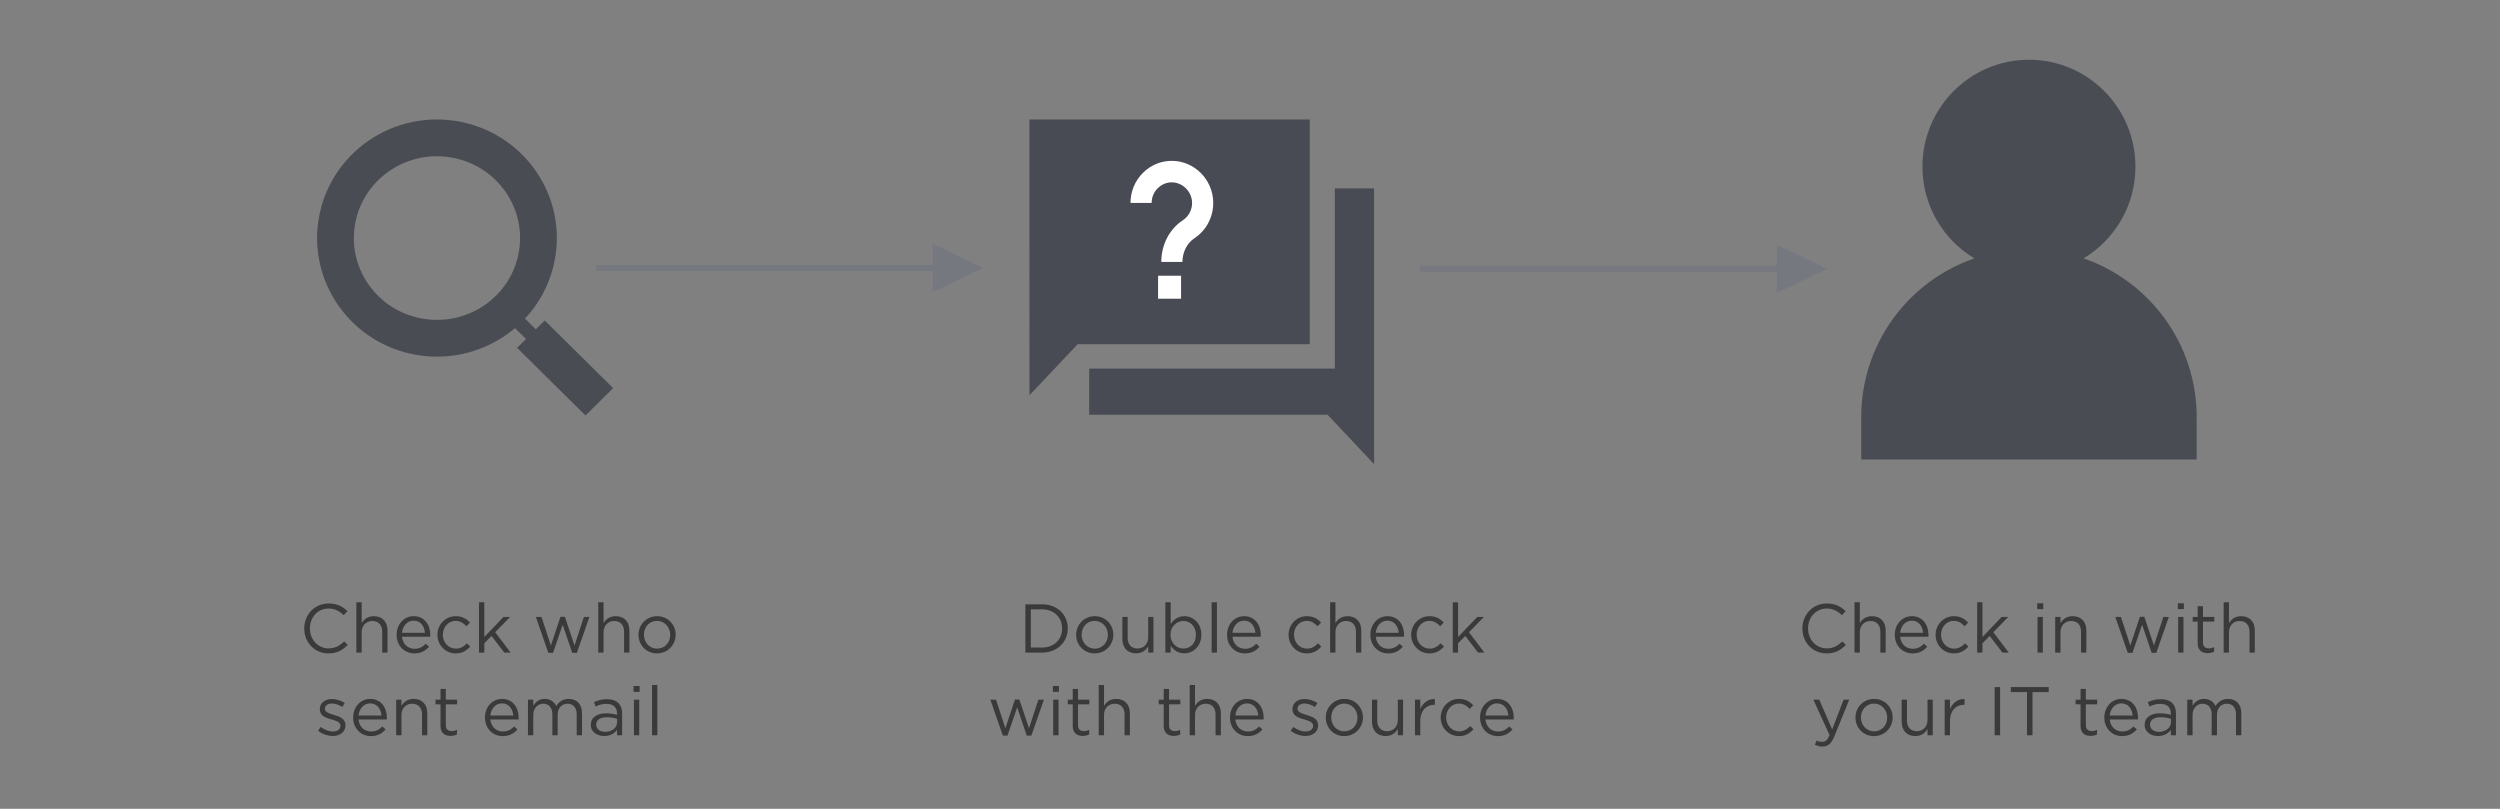 <?xml version="1.0" encoding="UTF-8"?>
<svg width="544px" height="176px" viewBox="0 0 544 176" version="1.1" xmlns="http://www.w3.org/2000/svg" xmlns:xlink="http://www.w3.org/1999/xlink">
    <rect x="0" y="0" width="544" height="176" fill="#808080" stroke="none"/>
    <!-- Generator: Sketch 64 (93537) - https://sketch.com -->
    <title>avoid-phishing-attaches</title>
    <desc>Created with Sketch.</desc>
    <defs>
        <polygon id="path-1" points="1 0.495 1.505 0.495 1.505 1.495 1 1.495"></polygon>
        <polygon id="path-3" points="0.505 0.5 1.01 0.5 1.01 1.5 0.505 1.5"></polygon>
        <polygon id="path-5" points="0.393 0.495 1.393 0.495 1.393 1 0.393 1"></polygon>
        <polygon id="path-7" points="0.388 0.99 1.388 0.99 1.388 1.495 0.388 1.495"></polygon>
        <polygon id="path-9" points="1 78 78 78 78 1 1 1"></polygon>
        <polygon id="path-11" points="0 90 76 90 76 0 0 0"></polygon>
    </defs>
    <g id="avoid-phishing-attaches" stroke="none" stroke-width="1" fill="none" fill-rule="evenodd">
        <g id="man-in-middle" transform="translate(73, 29)">
            <polygon id="Line-6" fill="#76787F" fill-rule="nonzero" points="313.611 30.15 236 30.15 236 28.85 313.611 28.85 313.611 24.25 324.611 29.5 313.611 34.75"></polygon>
            <polygon id="Line-6" fill="#76787F" fill-rule="nonzero" points="129.97 29.956 57.357 29.956 56.707 29.956 56.707 28.656 57.357 28.656 129.97 28.656 129.97 24.056 140.97 29.306 129.97 34.556"></polygon>
            <g id="Group-9" stroke="#4A4C54">
                <line x1="39.594" y1="40.812" x2="43.24" y2="44.417" id="Stroke-1" stroke-width="3"></line>
                <g id="Group-8" transform="translate(0, 0.406)">
                    <polygon id="Stroke-2" stroke-width="2" fill="#4A4C54" fill-rule="nonzero" points="59 55.051 54.405 59.594 40.942 46.282 45.537 41.74"></polygon>
                    <path d="M39.626,9.151 C47.036,18.715 45.19,32.399 35.502,39.715 C25.815,47.03 11.954,45.207 4.544,35.643 C-2.866,26.079 -1.019,12.396 8.668,5.08 C18.356,-2.236 32.216,-0.413 39.626,9.151 Z" id="Stroke-4" stroke-width="8"></path>
                </g>
            </g>
        </g>
        <path d="M71.468,142.18 C73.373,142.18 74.573,141.445 75.668,140.335 L74.888,139.57 C73.882,140.53 72.938,141.085 71.498,141.085 C69.188,141.085 67.433,139.18 67.433,136.75 L67.433,136.72 C67.433,134.305 69.172,132.415 71.498,132.415 C72.922,132.415 73.912,133.015 74.797,133.855 L75.608,132.985 C74.558,131.995 73.418,131.32 71.513,131.32 C68.422,131.32 66.203,133.78 66.203,136.75 L66.203,136.78 C66.203,139.795 68.438,142.18 71.468,142.18 Z M78.698,142 L78.698,137.56 C78.698,136.105 79.688,135.13 81.022,135.13 C82.388,135.13 83.168,136.03 83.168,137.47 L83.168,142 L84.323,142 L84.323,137.185 C84.323,135.34 83.228,134.08 81.353,134.08 C80.017,134.08 79.207,134.755 78.698,135.595 L78.698,131.05 L77.543,131.05 L77.543,142 L78.698,142 Z M90.172,142.18 C91.642,142.18 92.588,141.595 93.368,140.725 L92.647,140.08 C92.017,140.74 91.267,141.175 90.203,141.175 C88.823,141.175 87.638,140.23 87.472,138.55 L93.623,138.55 C93.638,138.415 93.638,138.325 93.638,138.175 C93.638,135.91 92.317,134.08 90.022,134.08 C87.877,134.08 86.302,135.88 86.302,138.115 L86.302,138.145 C86.302,140.545 88.043,142.18 90.172,142.18 Z M92.468,137.695 L87.472,137.695 C87.623,136.18 88.642,135.055 89.993,135.055 C91.537,135.055 92.347,136.285 92.468,137.695 Z M99.157,142.18 C100.612,142.18 101.543,141.55 102.323,140.68 L101.588,139.99 C100.972,140.65 100.207,141.145 99.218,141.145 C97.597,141.145 96.368,139.81 96.368,138.13 L96.368,138.1 C96.368,136.435 97.567,135.1 99.142,135.1 C100.192,135.1 100.882,135.625 101.498,136.27 L102.263,135.46 C101.543,134.695 100.627,134.08 99.157,134.08 C96.892,134.08 95.183,135.94 95.183,138.13 L95.183,138.16 C95.183,140.335 96.892,142.18 99.157,142.18 Z M105.382,142 L105.382,139.975 L106.957,138.385 L109.733,142 L111.112,142 L107.752,137.575 L111.007,134.245 L109.567,134.245 L105.382,138.61 L105.382,131.05 L104.228,131.05 L104.228,142 L105.382,142 Z M120.338,142.06 L122.438,135.94 L124.522,142.06 L125.528,142.06 L128.257,134.245 L127.058,134.245 L125.017,140.47 L122.918,134.215 L121.957,134.215 L119.873,140.47 L117.832,134.245 L116.603,134.245 L119.317,142.06 L120.338,142.06 Z M131.333,142 L131.333,137.56 C131.333,136.105 132.322,135.13 133.657,135.13 C135.023,135.13 135.803,136.03 135.803,137.47 L135.803,142 L136.958,142 L136.958,137.185 C136.958,135.34 135.863,134.08 133.988,134.08 C132.653,134.08 131.843,134.755 131.333,135.595 L131.333,131.05 L130.178,131.05 L130.178,142 L131.333,142 Z M142.958,142.18 C145.298,142.18 147.023,140.32 147.023,138.13 L147.023,138.1 C147.023,135.91 145.312,134.08 142.988,134.08 C140.648,134.08 138.938,135.94 138.938,138.13 L138.938,138.16 C138.938,140.35 140.632,142.18 142.958,142.18 Z M142.988,141.145 C141.352,141.145 140.123,139.795 140.123,138.13 L140.123,138.1 C140.123,136.465 141.278,135.1 142.958,135.1 C144.593,135.1 145.838,136.465 145.838,138.13 L145.838,138.16 C145.838,139.795 144.667,141.145 142.988,141.145 Z M72.42,160.15 C73.965,160.15 75.18,159.295 75.18,157.825 L75.18,157.795 C75.18,156.4 73.89,155.935 72.69,155.575 C71.655,155.26 70.695,154.975 70.695,154.24 L70.695,154.21 C70.695,153.565 71.28,153.085 72.195,153.085 C72.945,153.085 73.77,153.37 74.49,153.835 L75.015,152.965 C74.22,152.44 73.17,152.11 72.225,152.11 C70.695,152.11 69.585,152.995 69.585,154.33 L69.585,154.36 C69.585,155.785 70.935,156.205 72.15,156.55 C73.17,156.835 74.085,157.135 74.085,157.915 L74.085,157.945 C74.085,158.695 73.41,159.175 72.48,159.175 C71.565,159.175 70.635,158.815 69.795,158.185 L69.21,159.01 C70.08,159.715 71.31,160.15 72.42,160.15 Z M80.715,160.18 C82.185,160.18 83.13,159.595 83.91,158.725 L83.19,158.08 C82.56,158.74 81.81,159.175 80.745,159.175 C79.365,159.175 78.18,158.23 78.015,156.55 L84.165,156.55 C84.18,156.415 84.18,156.325 84.18,156.175 C84.18,153.91 82.86,152.08 80.565,152.08 C78.42,152.08 76.845,153.88 76.845,156.115 L76.845,156.145 C76.845,158.545 78.585,160.18 80.715,160.18 Z M83.01,155.695 L78.015,155.695 C78.165,154.18 79.185,153.055 80.535,153.055 C82.08,153.055 82.89,154.285 83.01,155.695 Z M87.36,160 L87.36,155.56 C87.36,154.105 88.35,153.13 89.685,153.13 C91.05,153.13 91.83,154.03 91.83,155.47 L91.83,160 L92.985,160 L92.985,155.185 C92.985,153.34 91.89,152.08 90.015,152.08 C88.68,152.08 87.87,152.755 87.36,153.595 L87.36,152.245 L86.205,152.245 L86.205,160 L87.36,160 Z M98.04,160.135 C98.595,160.135 99.03,160.015 99.435,159.805 L99.435,158.815 C99.03,159.01 98.7,159.085 98.31,159.085 C97.53,159.085 97.005,158.74 97.005,157.795 L97.005,153.265 L99.465,153.265 L99.465,152.245 L97.005,152.245 L97.005,149.905 L95.85,149.905 L95.85,152.245 L94.77,152.245 L94.77,153.265 L95.85,153.265 L95.85,157.945 C95.85,159.52 96.795,160.135 98.04,160.135 Z M109.395,160.18 C110.865,160.18 111.81,159.595 112.59,158.725 L111.87,158.08 C111.24,158.74 110.49,159.175 109.425,159.175 C108.045,159.175 106.86,158.23 106.695,156.55 L112.845,156.55 C112.86,156.415 112.86,156.325 112.86,156.175 C112.86,153.91 111.54,152.08 109.245,152.08 C107.1,152.08 105.525,153.88 105.525,156.115 L105.525,156.145 C105.525,158.545 107.265,160.18 109.395,160.18 Z M111.69,155.695 L106.695,155.695 C106.845,154.18 107.865,153.055 109.215,153.055 C110.76,153.055 111.57,154.285 111.69,155.695 Z M116.04,160 L116.04,155.575 C116.04,154.15 116.97,153.13 118.2,153.13 C119.43,153.13 120.195,153.985 120.195,155.44 L120.195,160 L121.35,160 L121.35,155.53 C121.35,154 122.31,153.13 123.48,153.13 C124.74,153.13 125.49,153.97 125.49,155.47 L125.49,160 L126.645,160 L126.645,155.2 C126.645,153.28 125.55,152.08 123.765,152.08 C122.415,152.08 121.59,152.77 121.035,153.625 C120.615,152.755 119.805,152.08 118.545,152.08 C117.24,152.08 116.55,152.785 116.04,153.55 L116.04,152.245 L114.885,152.245 L114.885,160 L116.04,160 Z M131.46,160.165 C132.825,160.165 133.725,159.535 134.265,158.83 L134.265,160 L135.375,160 L135.375,155.26 C135.375,154.27 135.105,153.52 134.58,152.995 C134.01,152.425 133.17,152.14 132.075,152.14 C130.95,152.14 130.11,152.395 129.255,152.785 L129.6,153.73 C130.32,153.4 131.04,153.16 131.955,153.16 C133.41,153.16 134.265,153.88 134.265,155.275 L134.265,155.545 C133.575,155.35 132.87,155.215 131.88,155.215 C129.915,155.215 128.565,156.085 128.565,157.72 L128.565,157.75 C128.565,159.34 130.02,160.165 131.46,160.165 Z M131.685,159.25 C130.635,159.25 129.735,158.68 129.735,157.705 L129.735,157.675 C129.735,156.7 130.545,156.07 132,156.07 C132.945,156.07 133.71,156.235 134.28,156.4 L134.28,157.15 C134.28,158.38 133.11,159.25 131.685,159.25 Z M139.185,150.55 L139.185,149.275 L137.865,149.275 L137.865,150.55 L139.185,150.55 Z M139.095,160 L139.095,152.245 L137.94,152.245 L137.94,160 L139.095,160 Z M143.04,160 L143.04,149.05 L141.885,149.05 L141.885,160 L143.04,160 Z" id="Checkwhosentemail" fill="#3A3A3A" fill-rule="nonzero"></path>
        <path d="M226.765,142 C230.065,142 232.345,139.705 232.345,136.75 L232.345,136.72 C232.345,133.765 230.065,131.5 226.765,131.5 L223.12,131.5 L223.12,142 L226.765,142 Z M226.765,140.905 L224.305,140.905 L224.305,132.595 L226.765,132.595 C229.42,132.595 231.115,134.425 231.115,136.75 L231.115,136.78 C231.115,139.105 229.42,140.905 226.765,140.905 Z M238.195,142.18 C240.535,142.18 242.26,140.32 242.26,138.13 L242.26,138.1 C242.26,135.91 240.55,134.08 238.225,134.08 C235.885,134.08 234.175,135.94 234.175,138.13 L234.175,138.16 C234.175,140.35 235.87,142.18 238.195,142.18 Z M238.225,141.145 C236.59,141.145 235.36,139.795 235.36,138.13 L235.36,138.1 C235.36,136.465 236.515,135.1 238.195,135.1 C239.83,135.1 241.075,136.465 241.075,138.13 L241.075,138.16 C241.075,139.795 239.905,141.145 238.225,141.145 Z M247.195,142.165 C248.53,142.165 249.325,141.49 249.85,140.65 L249.85,142 L250.99,142 L250.99,134.245 L249.85,134.245 L249.85,138.685 C249.85,140.14 248.845,141.115 247.525,141.115 C246.16,141.115 245.38,140.215 245.38,138.775 L245.38,134.245 L244.225,134.245 L244.225,139.06 C244.225,140.905 245.32,142.165 247.195,142.165 Z M257.71,142.165 C259.585,142.165 261.415,140.665 261.415,138.13 L261.415,138.1 C261.415,135.55 259.57,134.08 257.71,134.08 C256.285,134.08 255.37,134.875 254.74,135.805 L254.74,131.05 L253.585,131.05 L253.585,142 L254.74,142 L254.74,140.515 C255.34,141.385 256.27,142.165 257.71,142.165 Z M257.5,141.13 C256.06,141.13 254.695,139.93 254.695,138.13 L254.695,138.1 C254.695,136.33 256.06,135.115 257.5,135.115 C258.97,135.115 260.23,136.285 260.23,138.115 L260.23,138.145 C260.23,140.02 259,141.13 257.5,141.13 Z M264.805,142 L264.805,131.05 L263.65,131.05 L263.65,142 L264.805,142 Z M270.88,142.18 C272.35,142.18 273.295,141.595 274.075,140.725 L273.355,140.08 C272.725,140.74 271.975,141.175 270.91,141.175 C269.53,141.175 268.345,140.23 268.18,138.55 L274.33,138.55 C274.345,138.415 274.345,138.325 274.345,138.175 C274.345,135.91 273.025,134.08 270.73,134.08 C268.585,134.08 267.01,135.88 267.01,138.115 L267.01,138.145 C267.01,140.545 268.75,142.18 270.88,142.18 Z M273.175,137.695 L268.18,137.695 C268.33,136.18 269.35,135.055 270.7,135.055 C272.245,135.055 273.055,136.285 273.175,137.695 Z M284.365,142.18 C285.82,142.18 286.75,141.55 287.53,140.68 L286.795,139.99 C286.18,140.65 285.415,141.145 284.425,141.145 C282.805,141.145 281.575,139.81 281.575,138.13 L281.575,138.1 C281.575,136.435 282.775,135.1 284.35,135.1 C285.4,135.1 286.09,135.625 286.705,136.27 L287.47,135.46 C286.75,134.695 285.835,134.08 284.365,134.08 C282.1,134.08 280.39,135.94 280.39,138.13 L280.39,138.16 C280.39,140.335 282.1,142.18 284.365,142.18 Z M290.59,142 L290.59,137.56 C290.59,136.105 291.58,135.13 292.915,135.13 C294.28,135.13 295.06,136.03 295.06,137.47 L295.06,142 L296.215,142 L296.215,137.185 C296.215,135.34 295.12,134.08 293.245,134.08 C291.91,134.08 291.1,134.755 290.59,135.595 L290.59,131.05 L289.435,131.05 L289.435,142 L290.59,142 Z M302.065,142.18 C303.535,142.18 304.48,141.595 305.26,140.725 L304.54,140.08 C303.91,140.74 303.16,141.175 302.095,141.175 C300.715,141.175 299.53,140.23 299.365,138.55 L305.515,138.55 C305.53,138.415 305.53,138.325 305.53,138.175 C305.53,135.91 304.21,134.08 301.915,134.08 C299.77,134.08 298.195,135.88 298.195,138.115 L298.195,138.145 C298.195,140.545 299.935,142.18 302.065,142.18 Z M304.36,137.695 L299.365,137.695 C299.515,136.18 300.535,135.055 301.885,135.055 C303.43,135.055 304.24,136.285 304.36,137.695 Z M311.05,142.18 C312.505,142.18 313.435,141.55 314.215,140.68 L313.48,139.99 C312.865,140.65 312.1,141.145 311.11,141.145 C309.49,141.145 308.26,139.81 308.26,138.13 L308.26,138.1 C308.26,136.435 309.46,135.1 311.035,135.1 C312.085,135.1 312.775,135.625 313.39,136.27 L314.155,135.46 C313.435,134.695 312.52,134.08 311.05,134.08 C308.785,134.08 307.075,135.94 307.075,138.13 L307.075,138.16 C307.075,140.335 308.785,142.18 311.05,142.18 Z M317.275,142 L317.275,139.975 L318.85,138.385 L321.625,142 L323.005,142 L319.645,137.575 L322.9,134.245 L321.46,134.245 L317.275,138.61 L317.275,131.05 L316.12,131.05 L316.12,142 L317.275,142 Z M219.235,160.06 L221.335,153.94 L223.42,160.06 L224.425,160.06 L227.155,152.245 L225.955,152.245 L223.915,158.47 L221.815,152.215 L220.855,152.215 L218.77,158.47 L216.73,152.245 L215.5,152.245 L218.215,160.06 L219.235,160.06 Z M230.425,150.55 L230.425,149.275 L229.105,149.275 L229.105,150.55 L230.425,150.55 Z M230.335,160 L230.335,152.245 L229.18,152.245 L229.18,160 L230.335,160 Z M235.615,160.135 C236.17,160.135 236.605,160.015 237.01,159.805 L237.01,158.815 C236.605,159.01 236.275,159.085 235.885,159.085 C235.105,159.085 234.58,158.74 234.58,157.795 L234.58,153.265 L237.04,153.265 L237.04,152.245 L234.58,152.245 L234.58,149.905 L233.425,149.905 L233.425,152.245 L232.345,152.245 L232.345,153.265 L233.425,153.265 L233.425,157.945 C233.425,159.52 234.37,160.135 235.615,160.135 Z M240.235,160 L240.235,155.56 C240.235,154.105 241.225,153.13 242.56,153.13 C243.925,153.13 244.705,154.03 244.705,155.47 L244.705,160 L245.86,160 L245.86,155.185 C245.86,153.34 244.765,152.08 242.89,152.08 C241.555,152.08 240.745,152.755 240.235,153.595 L240.235,149.05 L239.08,149.05 L239.08,160 L240.235,160 Z M255.415,160.135 C255.97,160.135 256.405,160.015 256.81,159.805 L256.81,158.815 C256.405,159.01 256.075,159.085 255.685,159.085 C254.905,159.085 254.38,158.74 254.38,157.795 L254.38,153.265 L256.84,153.265 L256.84,152.245 L254.38,152.245 L254.38,149.905 L253.225,149.905 L253.225,152.245 L252.145,152.245 L252.145,153.265 L253.225,153.265 L253.225,157.945 C253.225,159.52 254.17,160.135 255.415,160.135 Z M260.035,160 L260.035,155.56 C260.035,154.105 261.025,153.13 262.36,153.13 C263.725,153.13 264.505,154.03 264.505,155.47 L264.505,160 L265.66,160 L265.66,155.185 C265.66,153.34 264.565,152.08 262.69,152.08 C261.355,152.08 260.545,152.755 260.035,153.595 L260.035,149.05 L258.88,149.05 L258.88,160 L260.035,160 Z M271.51,160.18 C272.98,160.18 273.925,159.595 274.705,158.725 L273.985,158.08 C273.355,158.74 272.605,159.175 271.54,159.175 C270.16,159.175 268.975,158.23 268.81,156.55 L274.96,156.55 C274.975,156.415 274.975,156.325 274.975,156.175 C274.975,153.91 273.655,152.08 271.36,152.08 C269.215,152.08 267.64,153.88 267.64,156.115 L267.64,156.145 C267.64,158.545 269.38,160.18 271.51,160.18 Z M273.805,155.695 L268.81,155.695 C268.96,154.18 269.98,153.055 271.33,153.055 C272.875,153.055 273.685,154.285 273.805,155.695 Z M284.065,160.15 C285.61,160.15 286.825,159.295 286.825,157.825 L286.825,157.795 C286.825,156.4 285.535,155.935 284.335,155.575 C283.3,155.26 282.34,154.975 282.34,154.24 L282.34,154.21 C282.34,153.565 282.925,153.085 283.84,153.085 C284.59,153.085 285.415,153.37 286.135,153.835 L286.66,152.965 C285.865,152.44 284.815,152.11 283.87,152.11 C282.34,152.11 281.23,152.995 281.23,154.33 L281.23,154.36 C281.23,155.785 282.58,156.205 283.795,156.55 C284.815,156.835 285.73,157.135 285.73,157.915 L285.73,157.945 C285.73,158.695 285.055,159.175 284.125,159.175 C283.21,159.175 282.28,158.815 281.44,158.185 L280.855,159.01 C281.725,159.715 282.955,160.15 284.065,160.15 Z M292.51,160.18 C294.85,160.18 296.575,158.32 296.575,156.13 L296.575,156.1 C296.575,153.91 294.865,152.08 292.54,152.08 C290.2,152.08 288.49,153.94 288.49,156.13 L288.49,156.16 C288.49,158.35 290.185,160.18 292.51,160.18 Z M292.54,159.145 C290.905,159.145 289.675,157.795 289.675,156.13 L289.675,156.1 C289.675,154.465 290.83,153.1 292.51,153.1 C294.145,153.1 295.39,154.465 295.39,156.13 L295.39,156.16 C295.39,157.795 294.22,159.145 292.54,159.145 Z M301.51,160.165 C302.845,160.165 303.64,159.49 304.165,158.65 L304.165,160 L305.305,160 L305.305,152.245 L304.165,152.245 L304.165,156.685 C304.165,158.14 303.16,159.115 301.84,159.115 C300.475,159.115 299.695,158.215 299.695,156.775 L299.695,152.245 L298.54,152.245 L298.54,157.06 C298.54,158.905 299.635,160.165 301.51,160.165 Z M309.055,160 L309.055,156.91 C309.055,154.57 310.435,153.355 312.13,153.355 L312.22,153.355 L312.22,152.11 C310.75,152.05 309.625,152.98 309.055,154.27 L309.055,152.245 L307.9,152.245 L307.9,160 L309.055,160 Z M317.47,160.18 C318.925,160.18 319.855,159.55 320.635,158.68 L319.9,157.99 C319.285,158.65 318.52,159.145 317.53,159.145 C315.91,159.145 314.68,157.81 314.68,156.13 L314.68,156.1 C314.68,154.435 315.88,153.1 317.455,153.1 C318.505,153.1 319.195,153.625 319.81,154.27 L320.575,153.46 C319.855,152.695 318.94,152.08 317.47,152.08 C315.205,152.08 313.495,153.94 313.495,156.13 L313.495,156.16 C313.495,158.335 315.205,160.18 317.47,160.18 Z M325.93,160.18 C327.4,160.18 328.345,159.595 329.125,158.725 L328.405,158.08 C327.775,158.74 327.025,159.175 325.96,159.175 C324.58,159.175 323.395,158.23 323.23,156.55 L329.38,156.55 C329.395,156.415 329.395,156.325 329.395,156.175 C329.395,153.91 328.075,152.08 325.78,152.08 C323.635,152.08 322.06,153.88 322.06,156.115 L322.06,156.145 C322.06,158.545 323.8,160.18 325.93,160.18 Z M328.225,155.695 L323.23,155.695 C323.38,154.18 324.4,153.055 325.75,153.055 C327.295,153.055 328.105,154.285 328.225,155.695 Z" id="Doublecheckwiththesource" fill="#3A3A3A" fill-rule="nonzero"></path>
        <path d="M397.467,142.18 C399.373,142.18 400.572,141.445 401.668,140.335 L400.887,139.57 C399.882,140.53 398.938,141.085 397.498,141.085 C395.188,141.085 393.433,139.18 393.433,136.75 L393.433,136.72 C393.433,134.305 395.173,132.415 397.498,132.415 C398.923,132.415 399.913,133.015 400.798,133.855 L401.608,132.985 C400.558,131.995 399.418,131.32 397.512,131.32 C394.423,131.32 392.202,133.78 392.202,136.75 L392.202,136.78 C392.202,139.795 394.438,142.18 397.467,142.18 Z M404.697,142 L404.697,137.56 C404.697,136.105 405.688,135.13 407.022,135.13 C408.387,135.13 409.168,136.03 409.168,137.47 L409.168,142 L410.322,142 L410.322,137.185 C410.322,135.34 409.228,134.08 407.353,134.08 C406.017,134.08 405.207,134.755 404.697,135.595 L404.697,131.05 L403.543,131.05 L403.543,142 L404.697,142 Z M416.173,142.18 C417.642,142.18 418.587,141.595 419.368,140.725 L418.647,140.08 C418.017,140.74 417.267,141.175 416.202,141.175 C414.822,141.175 413.637,140.23 413.473,138.55 L419.623,138.55 C419.637,138.415 419.637,138.325 419.637,138.175 C419.637,135.91 418.317,134.08 416.022,134.08 C413.877,134.08 412.303,135.88 412.303,138.115 L412.303,138.145 C412.303,140.545 414.043,142.18 416.173,142.18 Z M418.467,137.695 L413.473,137.695 C413.623,136.18 414.642,135.055 415.993,135.055 C417.538,135.055 418.348,136.285 418.467,137.695 Z M425.158,142.18 C426.613,142.18 427.543,141.55 428.322,140.68 L427.587,139.99 C426.973,140.65 426.207,141.145 425.217,141.145 C423.598,141.145 422.368,139.81 422.368,138.13 L422.368,138.1 C422.368,136.435 423.567,135.1 425.142,135.1 C426.192,135.1 426.882,135.625 427.498,136.27 L428.262,135.46 C427.543,134.695 426.627,134.08 425.158,134.08 C422.892,134.08 421.183,135.94 421.183,138.13 L421.183,138.16 C421.183,140.335 422.892,142.18 425.158,142.18 Z M431.382,142 L431.382,139.975 L432.957,138.385 L435.733,142 L437.113,142 L433.752,137.575 L437.007,134.245 L435.567,134.245 L431.382,138.61 L431.382,131.05 L430.228,131.05 L430.228,142 L431.382,142 Z M444.613,132.55 L444.613,131.275 L443.293,131.275 L443.293,132.55 L444.613,132.55 Z M444.522,142 L444.522,134.245 L443.368,134.245 L443.368,142 L444.522,142 Z M448.363,142 L448.363,137.56 C448.363,136.105 449.353,135.13 450.688,135.13 C452.053,135.13 452.832,136.03 452.832,137.47 L452.832,142 L453.988,142 L453.988,137.185 C453.988,135.34 452.892,134.08 451.017,134.08 C449.683,134.08 448.873,134.755 448.363,135.595 L448.363,134.245 L447.207,134.245 L447.207,142 L448.363,142 Z M464.022,142.06 L466.123,135.94 L468.207,142.06 L469.212,142.06 L471.942,134.245 L470.743,134.245 L468.702,140.47 L466.603,134.215 L465.642,134.215 L463.558,140.47 L461.517,134.245 L460.288,134.245 L463.002,142.06 L464.022,142.06 Z M475.212,132.55 L475.212,131.275 L473.892,131.275 L473.892,132.55 L475.212,132.55 Z M475.123,142 L475.123,134.245 L473.967,134.245 L473.967,142 L475.123,142 Z M480.402,142.135 C480.957,142.135 481.392,142.015 481.798,141.805 L481.798,140.815 C481.392,141.01 481.062,141.085 480.673,141.085 C479.892,141.085 479.368,140.74 479.368,139.795 L479.368,135.265 L481.827,135.265 L481.827,134.245 L479.368,134.245 L479.368,131.905 L478.212,131.905 L478.212,134.245 L477.132,134.245 L477.132,135.265 L478.212,135.265 L478.212,139.945 C478.212,141.52 479.158,142.135 480.402,142.135 Z M485.022,142 L485.022,137.56 C485.022,136.105 486.012,135.13 487.348,135.13 C488.712,135.13 489.493,136.03 489.493,137.47 L489.493,142 L490.647,142 L490.647,137.185 C490.647,135.34 489.553,134.08 487.678,134.08 C486.342,134.08 485.533,134.755 485.022,135.595 L485.022,131.05 L483.868,131.05 L483.868,142 L485.022,142 Z M396.567,162.445 C397.738,162.445 398.488,161.86 399.147,160.255 L402.402,152.245 L401.173,152.245 L398.683,158.71 L395.863,152.245 L394.587,152.245 L398.113,159.97 C397.647,161.065 397.212,161.425 396.522,161.425 C396.027,161.425 395.683,161.335 395.308,161.14 L394.918,162.055 C395.442,162.31 395.923,162.445 396.567,162.445 Z M407.772,160.18 C410.113,160.18 411.837,158.32 411.837,156.13 L411.837,156.1 C411.837,153.91 410.127,152.08 407.803,152.08 C405.462,152.08 403.752,153.94 403.752,156.13 L403.752,156.16 C403.752,158.35 405.447,160.18 407.772,160.18 Z M407.803,159.145 C406.168,159.145 404.938,157.795 404.938,156.13 L404.938,156.1 C404.938,154.465 406.092,153.1 407.772,153.1 C409.408,153.1 410.652,154.465 410.652,156.13 L410.652,156.16 C410.652,157.795 409.483,159.145 407.803,159.145 Z M416.772,160.165 C418.108,160.165 418.902,159.49 419.428,158.65 L419.428,160 L420.567,160 L420.567,152.245 L419.428,152.245 L419.428,156.685 C419.428,158.14 418.423,159.115 417.103,159.115 C415.738,159.115 414.957,158.215 414.957,156.775 L414.957,152.245 L413.803,152.245 L413.803,157.06 C413.803,158.905 414.897,160.165 416.772,160.165 Z M424.317,160 L424.317,156.91 C424.317,154.57 425.697,153.355 427.392,153.355 L427.483,153.355 L427.483,152.11 C426.012,152.05 424.887,152.98 424.317,154.27 L424.317,152.245 L423.163,152.245 L423.163,160 L424.317,160 Z M435.223,160 L435.223,149.5 L434.038,149.5 L434.038,160 L435.223,160 Z M442.272,160 L442.272,150.595 L445.798,150.595 L445.798,149.5 L437.548,149.5 L437.548,150.595 L441.072,150.595 L441.072,160 L442.272,160 Z M454.918,160.135 C455.473,160.135 455.908,160.015 456.312,159.805 L456.312,158.815 C455.908,159.01 455.577,159.085 455.188,159.085 C454.408,159.085 453.882,158.74 453.882,157.795 L453.882,153.265 L456.342,153.265 L456.342,152.245 L453.882,152.245 L453.882,149.905 L452.728,149.905 L452.728,152.245 L451.647,152.245 L451.647,153.265 L452.728,153.265 L452.728,157.945 C452.728,159.52 453.673,160.135 454.918,160.135 Z M461.772,160.18 C463.243,160.18 464.188,159.595 464.967,158.725 L464.248,158.08 C463.618,158.74 462.868,159.175 461.803,159.175 C460.423,159.175 459.238,158.23 459.072,156.55 L465.223,156.55 C465.238,156.415 465.238,156.325 465.238,156.175 C465.238,153.91 463.918,152.08 461.623,152.08 C459.478,152.08 457.902,153.88 457.902,156.115 L457.902,156.145 C457.902,158.545 459.642,160.18 461.772,160.18 Z M464.067,155.695 L459.072,155.695 C459.223,154.18 460.243,153.055 461.592,153.055 C463.137,153.055 463.947,154.285 464.067,155.695 Z M469.572,160.165 C470.938,160.165 471.837,159.535 472.377,158.83 L472.377,160 L473.488,160 L473.488,155.26 C473.488,154.27 473.217,153.52 472.692,152.995 C472.123,152.425 471.283,152.14 470.188,152.14 C469.062,152.14 468.223,152.395 467.368,152.785 L467.712,153.73 C468.433,153.4 469.152,153.16 470.067,153.16 C471.522,153.16 472.377,153.88 472.377,155.275 L472.377,155.545 C471.688,155.35 470.983,155.215 469.993,155.215 C468.027,155.215 466.678,156.085 466.678,157.72 L466.678,157.75 C466.678,159.34 468.132,160.165 469.572,160.165 Z M469.798,159.25 C468.748,159.25 467.848,158.68 467.848,157.705 L467.848,157.675 C467.848,156.7 468.658,156.07 470.113,156.07 C471.058,156.07 471.822,156.235 472.392,156.4 L472.392,157.15 C472.392,158.38 471.223,159.25 469.798,159.25 Z M477.103,160 L477.103,155.575 C477.103,154.15 478.033,153.13 479.262,153.13 C480.493,153.13 481.257,153.985 481.257,155.44 L481.257,160 L482.413,160 L482.413,155.53 C482.413,154 483.373,153.13 484.543,153.13 C485.803,153.13 486.553,153.97 486.553,155.47 L486.553,160 L487.707,160 L487.707,155.2 C487.707,153.28 486.613,152.08 484.827,152.08 C483.478,152.08 482.652,152.77 482.098,153.625 C481.678,152.755 480.868,152.08 479.608,152.08 C478.303,152.08 477.613,152.785 477.103,153.55 L477.103,152.245 L475.947,152.245 L475.947,160 L477.103,160 Z" id="CheckinwithyourITteam" fill="#3A3A3A" fill-rule="nonzero"></path>
        <g id="Group-20" transform="translate(222, 24)">
            <g id="Group-3" transform="translate(0, 38)">
                <mask id="mask-2" fill="white">
                    <use xlink:href="#path-1"></use>
                </mask>
                <g id="Clip-2"></g>
                <path d="M1.01,0.995 C1.01,0.998 1.008,1.001 1.005,1.001 C1.002,1.001 1,0.998 1,0.995 C1,0.993 1.002,0.99 1.005,0.99 C1.008,0.99 1.01,0.993 1.01,0.995" id="Fill-1" fill="#4A4C54" mask="url(#mask-2)"></path>
            </g>
            <g id="Group-6" transform="translate(77, 38)">
                <mask id="mask-4" fill="white">
                    <use xlink:href="#path-3"></use>
                </mask>
                <g id="Clip-5"></g>
                <path d="M1.01,1 C1.01,1.002 1.008,1.006 1.005,1.006 C1.002,1.006 1,1.002 1,1 C1,0.998 1.002,0.995 1.005,0.995 C1.008,0.995 1.01,0.998 1.01,1" id="Fill-4" fill="#4A4C54" mask="url(#mask-4)"></path>
            </g>
            <g id="Group-9" transform="translate(39, 77)">
                <mask id="mask-6" fill="white">
                    <use xlink:href="#path-5"></use>
                </mask>
                <g id="Clip-8"></g>
                <path d="M0.898,0.995 C0.898,0.998 0.896,1.001 0.893,1.001 C0.89,1.001 0.888,0.998 0.888,0.995 C0.888,0.993 0.89,0.99 0.893,0.99 C0.896,0.99 0.898,0.993 0.898,0.995" id="Fill-7" fill="#4A4C54" mask="url(#mask-6)"></path>
            </g>
            <g id="Group-12" transform="translate(39, 0)">
                <mask id="mask-8" fill="white">
                    <use xlink:href="#path-7"></use>
                </mask>
                <g id="Clip-11"></g>
                <path d="M0.893,0.995 C0.893,0.998 0.891,1.001 0.888,1.001 C0.885,1.001 0.883,0.998 0.883,0.995 C0.883,0.993 0.885,0.99 0.888,0.99 C0.891,0.99 0.893,0.993 0.893,0.995" id="Fill-10" fill="#4A4C54" mask="url(#mask-8)"></path>
            </g>
            <polygon id="Fill-13" fill="#494B54" points="2.014 62 12.507 50.892 63 50.892 63 2 2 2"></polygon>
            <polygon id="Fill-15" fill="#494B54" points="68.46 17.001 68.46 56.21 15 56.208 15 66.244 66.873 66.244 77 77 77 17"></polygon>
            <mask id="mask-10" fill="white">
                <use xlink:href="#path-9"></use>
            </mask>
            <g id="Clip-18"></g>
            <polygon id="Fill-17" fill="#FFFFFF" mask="url(#mask-10)" points="30 41 35 41 35 36 30 36"></polygon>
            <path d="M35.299,33 L30.699,33 C30.699,29.256 32.453,25.863 35.39,23.923 C36.67,23.078 37.421,21.648 37.399,20.098 C37.368,17.736 35.382,15.715 33.062,15.682 C31.917,15.637 30.755,16.122 29.909,16.972 C29.064,17.821 28.599,18.952 28.599,20.161 L24,20.161 C24,17.689 24.951,15.373 26.68,13.639 C28.409,11.904 30.684,10.962 33.126,11.001 C37.952,11.07 41.932,15.121 41.999,20.032 C42.042,23.201 40.507,26.124 37.893,27.849 C36.293,28.908 35.299,30.881 35.299,33" id="Fill-19" fill="#FFFFFF" mask="url(#mask-10)"></path>
        </g>
        <g id="Group-9" transform="translate(404, 12)">
            <path d="M49.391,44.223 C56.143,40.155 60.674,32.755 60.674,24.274 C60.674,11.42 50.299,1 37.5,1 C24.701,1 14.324,11.42 14.324,24.274 C14.324,32.755 18.857,40.155 25.609,44.223 C11.291,49.163 1,62.758 1,78.768 L1,88 L74,88 L74,78.768 C74,62.758 63.709,49.163 49.391,44.223" id="Fill-1" fill="#4A4C54"></path>
            <mask id="mask-12" fill="white">
                <use xlink:href="#path-11"></use>
            </mask>
            <g id="Clip-4"></g>
            <polygon id="Stroke-3" stroke="#FFFFFF" stroke-width="0.001" mask="url(#mask-12)" points="0 90 76 90 76 0 0 0"></polygon>
            <path d="M37.505,89.499 C37.505,89.502 37.503,89.505 37.5,89.505 C37.497,89.505 37.495,89.502 37.495,89.499 C37.495,89.498 37.497,89.495 37.5,89.495 C37.503,89.495 37.505,89.498 37.505,89.499" id="Fill-5" fill="#4A4C54" mask="url(#mask-12)"></path>
            <path d="M37.505,0.499 C37.505,0.502 37.503,0.505 37.5,0.505 C37.497,0.505 37.495,0.502 37.495,0.499 C37.495,0.497 37.497,0.494 37.5,0.494 C37.503,0.494 37.505,0.497 37.505,0.499" id="Fill-6" fill="#4A4C54" mask="url(#mask-12)"></path>
            <path d="M0.505,44.5 C0.505,44.503 0.503,44.505 0.5,44.505 C0.497,44.505 0.495,44.503 0.495,44.5 C0.495,44.497 0.497,44.495 0.5,44.495 C0.503,44.495 0.505,44.497 0.505,44.5" id="Fill-7" fill="#4A4C54" mask="url(#mask-12)"></path>
            <path d="M75.505,44.5 C75.505,44.503 75.503,44.505 75.5,44.505 C75.497,44.505 75.495,44.503 75.495,44.5 C75.495,44.497 75.497,44.495 75.5,44.495 C75.503,44.495 75.505,44.497 75.505,44.5" id="Fill-8" fill="#4A4C54" mask="url(#mask-12)"></path>
        </g>
    </g>
</svg>